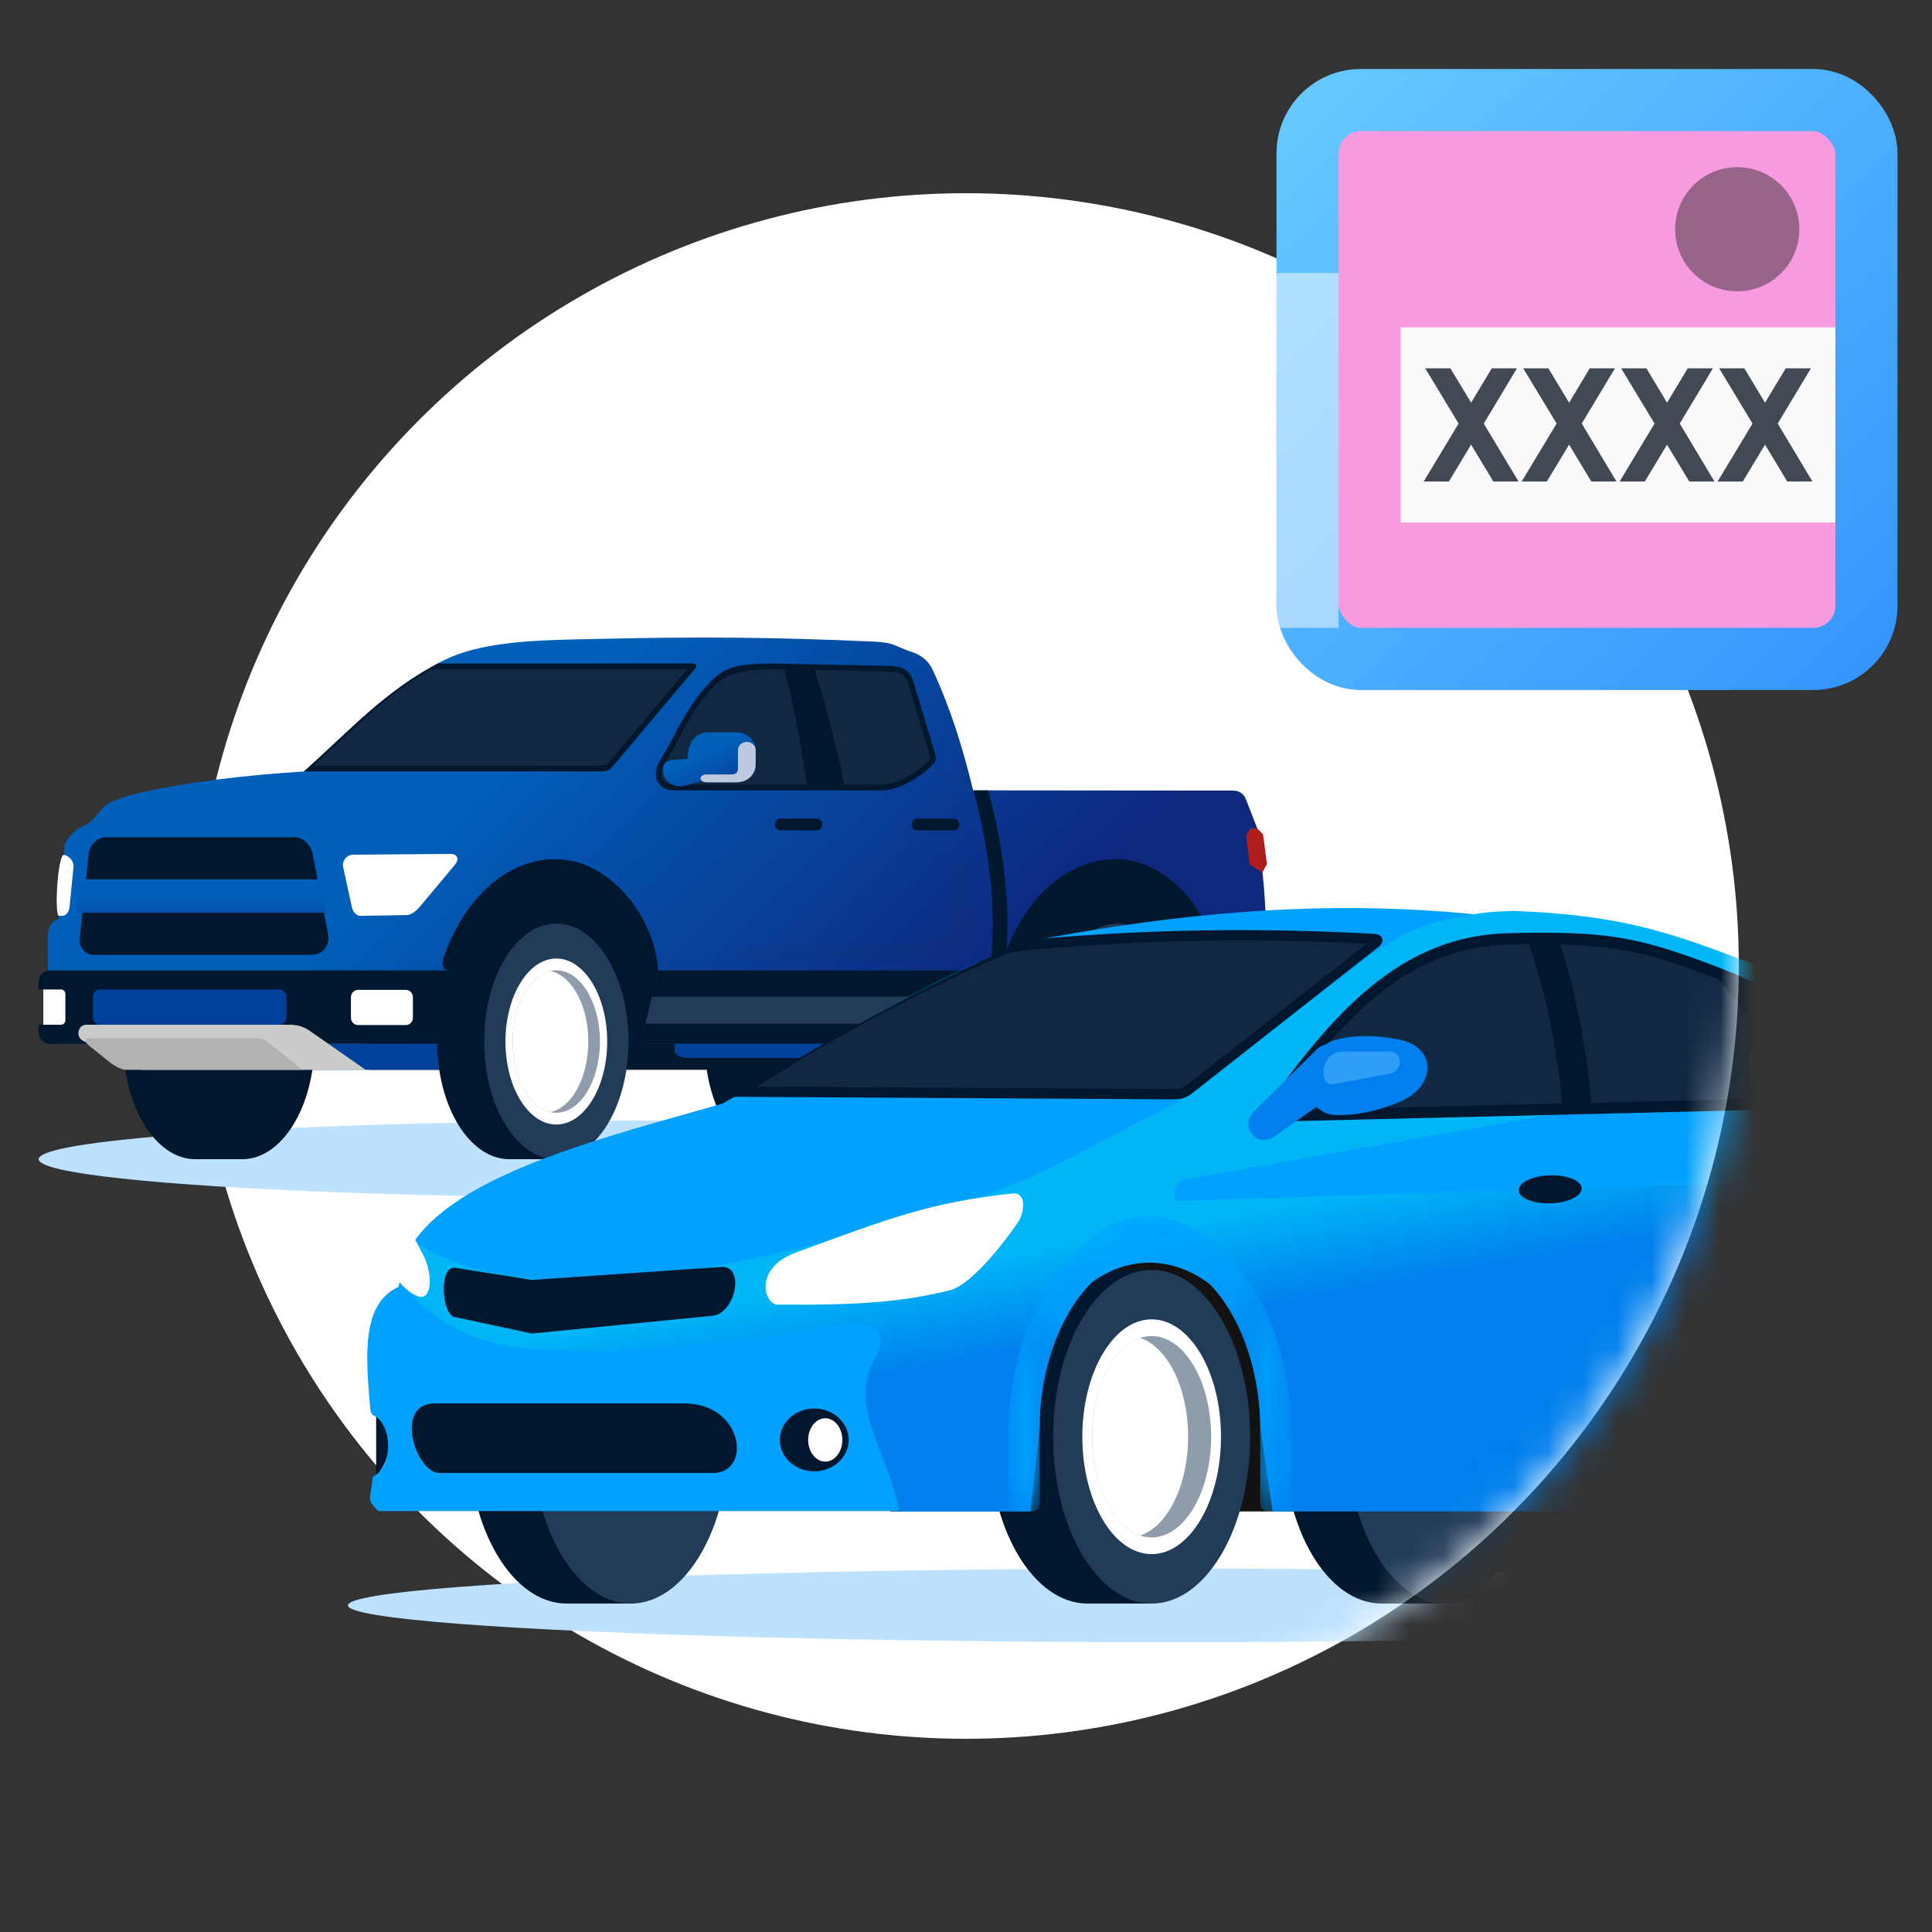 <?xml version="1.0" encoding="UTF-8"?>
<svg width="56px" height="56px" viewBox="0 0 56 56" version="1.1" xmlns="http://www.w3.org/2000/svg" xmlns:xlink="http://www.w3.org/1999/xlink">
    <rect x="0" y="0" width="56" height="56" fill="#333333" stroke="none"/>
    <title>icon_product_CTP_car&amp;4door-pickup</title>
    <defs>
        <linearGradient x1="84.545%" y1="63.584%" x2="30.975%" y2="44.942%" id="linearGradient-1">
            <stop stop-color="#0E277F" offset="0%"></stop>
            <stop stop-color="#0060BA" offset="100%"></stop>
        </linearGradient>
        <linearGradient x1="124.601%" y1="123.818%" x2="50%" y2="33.052%" id="linearGradient-2">
            <stop stop-color="#0E277F" offset="0%"></stop>
            <stop stop-color="#0060BA" offset="100%"></stop>
        </linearGradient>
        <linearGradient x1="50%" y1="252.6%" x2="50%" y2="50%" id="linearGradient-3">
            <stop stop-color="#0E277F" offset="0%"></stop>
            <stop stop-color="#0060BA" offset="100%"></stop>
        </linearGradient>
        <path d="M24.635,44.8 C37.007,44.8 47.035,34.771 47.035,22.4 C47.035,10.029 37.007,0 24.635,0 C12.264,0 2.235,10.029 2.235,22.4 C2.235,29.007 -2.599,38.945 1.951,43.045 C3.794,44.706 13.61,42.066 15.93,43.045 C18.606,44.175 21.548,44.8 24.635,44.8 Z" id="path-4"></path>
        <linearGradient x1="66.394%" y1="41.885%" x2="73.236%" y2="55.444%" id="linearGradient-6">
            <stop stop-color="#00B6F7" offset="0%"></stop>
            <stop stop-color="#007FED" offset="100%"></stop>
        </linearGradient>
        <path d="M0,6.349 L0,8.552 L0.707,8.552 C0.866,8.552 0.964,8.452 0.964,8.249 L0.964,8.249 L0.964,6.112 C0.964,3.761 2.197,1.172 4.161,1.172 L4.161,1.172 C6.125,1.172 7.357,3.761 7.357,6.112 L7.357,6.112 L7.357,7.354 C7.357,7.516 7.528,7.606 7.669,7.55 L7.669,7.55 L8.216,7.334 L8.225,6.349 C8.225,3.008 6.384,0 4.113,0 L4.113,0 C1.842,0 0,3.008 0,6.349" id="path-7"></path>
        <path d="M0,6.349 L0,8.552 L0.658,8.552 C0.83,8.552 0.916,8.467 0.916,8.249 L0.916,8.249 L0.916,6.112 C0.916,3.761 2.149,1.172 4.113,1.172 L4.113,1.172 C6.077,1.172 7.31,3.761 7.31,6.112 L7.31,6.112 L7.31,8.249 C7.31,8.435 7.357,8.552 7.557,8.552 L7.557,8.552 L8.225,8.552 L8.225,6.349 C8.225,3.008 6.384,0 4.113,0 L4.113,0 C1.842,0 0,3.008 0,6.349" id="path-9"></path>
        <linearGradient x1="0%" y1="0%" x2="100%" y2="100%" id="linearGradient-11">
            <stop stop-color="#65C8FF" offset="0%"></stop>
            <stop stop-color="#3597FD" offset="100%"></stop>
        </linearGradient>
    </defs>
    <g id="Symbols" stroke="none" stroke-width="1" fill="none" fill-rule="evenodd">
        <g id="icon/product/CTP/car&amp;4door-pickup">
            <g id="Group-66-Copy" transform="translate(1.12, 5.6)">
                <circle id="Oval" fill="#FFFFFF" cx="26.88" cy="22.4" r="22.4"></circle>
                <g id="Group-68" transform="translate(0, 12.88)">
                    <ellipse id="Oval-Copy-30" fill="#BCE2FF" cx="17.92" cy="15.12" rx="17.92" ry="1.12"></ellipse>
                    <g id="Group-50">
                        <path d="M22.758,15.12 L21.397,15.12 C20.241,15.12 19.304,13.591 19.304,11.705 C19.304,9.819 20.241,8.29 21.397,8.29 L22.758,8.29 C23.914,8.29 24.851,9.819 24.851,11.705 C24.851,13.591 23.914,15.12 22.758,15.12" id="Fill-1" fill="#00172D"></path>
                        <path d="M5.903,15.12 L4.542,15.12 C3.386,15.12 2.449,13.591 2.449,11.705 C2.449,9.819 3.386,8.29 4.542,8.29 L5.903,8.29 C7.059,8.29 7.996,9.819 7.996,11.705 C7.996,13.591 7.059,15.12 5.903,15.12" id="Fill-3" fill="#00172D"></path>
                        <polygon id="Fill-5" fill="#00172D" points="9.592 12.529 28.842 12.529 33.719 11.775 34.688 10.239 34.37 6.626 9.592 6.626"></polygon>
                        <polygon id="Fill-7" fill="#00429B" points="2.805 12.529 11.851 12.529 11.851 11.775 2.805 11.775"></polygon>
                        <path d="M15.005,15.12 L13.644,15.12 C12.488,15.12 11.551,13.591 11.551,11.705 C11.551,9.819 12.488,8.29 13.644,8.29 L15.005,8.29 C16.264,8.29 16.305,15.12 15.005,15.12" id="Fill-9" fill="#00172D"></path>
                        <path d="M15.005,15.12 C16.158,15.12 17.098,13.586 17.098,11.705 C17.098,9.824 16.158,8.29 15.005,8.29 C13.852,8.29 12.913,9.824 12.913,11.705 C12.913,13.586 13.852,15.12 15.005,15.12" id="Fill-10" fill="#213B59"></path>
                        <path d="M15.005,14.115 C15.817,14.115 16.48,13.034 16.48,11.709 C16.48,10.384 15.817,9.303 15.005,9.303 C14.193,9.303 13.531,10.384 13.531,11.709 C13.531,13.034 14.193,14.115 15.005,14.115" id="Fill-11" fill="#FFFFFF"></path>
                        <path d="M15.005,13.773 C15.702,13.773 16.27,12.846 16.27,11.709 C16.27,10.572 15.702,9.645 15.005,9.645 C14.309,9.645 13.74,10.572 13.74,11.709 C13.74,12.846 14.309,13.773 15.005,13.773" id="Fill-12" fill="#213B59" opacity="0.5"></path>
                        <path d="M14.836,9.664 C14.812,9.669 14.789,9.678 14.765,9.686 C14.763,9.685 14.762,9.685 14.761,9.684 C14.755,9.686 14.75,9.689 14.745,9.69 C14.744,9.69 14.744,9.69 14.743,9.69 C14.737,9.692 14.73,9.696 14.723,9.699 C14.709,9.704 14.696,9.709 14.683,9.715 C14.667,9.722 14.65,9.729 14.635,9.737 C14.622,9.743 14.61,9.75 14.597,9.757 C14.586,9.763 14.575,9.769 14.564,9.776 C14.55,9.784 14.536,9.794 14.522,9.803 C14.508,9.813 14.493,9.823 14.479,9.834 C14.476,9.837 14.471,9.839 14.468,9.842 C14.463,9.846 14.457,9.849 14.452,9.853 C14.439,9.863 14.427,9.876 14.414,9.887 C14.4,9.898 14.387,9.91 14.373,9.922 C14.365,9.93 14.356,9.939 14.347,9.948 C14.337,9.958 14.327,9.97 14.316,9.981 C14.313,9.984 14.311,9.987 14.308,9.99 C14.297,10.002 14.285,10.013 14.274,10.025 C14.265,10.036 14.256,10.048 14.247,10.059 C14.236,10.073 14.224,10.088 14.213,10.103 C14.205,10.114 14.196,10.124 14.188,10.135 C14.186,10.137 14.184,10.139 14.182,10.142 C14.172,10.156 14.163,10.172 14.153,10.187 C14.142,10.202 14.132,10.218 14.122,10.235 C14.114,10.247 14.106,10.259 14.098,10.272 C14.089,10.287 14.081,10.303 14.072,10.319 C14.069,10.325 14.065,10.331 14.062,10.337 C14.055,10.35 14.047,10.363 14.039,10.378 C14.033,10.39 14.027,10.402 14.021,10.415 C14.011,10.434 14.003,10.454 13.993,10.474 C13.985,10.494 13.975,10.513 13.966,10.533 C13.965,10.534 13.965,10.535 13.965,10.536 C13.965,10.536 13.965,10.536 13.965,10.536 C13.96,10.547 13.956,10.559 13.952,10.57 C13.947,10.58 13.942,10.59 13.938,10.601 C13.938,10.601 13.939,10.602 13.939,10.602 C13.842,10.85 13.777,11.133 13.753,11.438 C13.752,11.438 13.752,11.438 13.751,11.437 C13.751,11.447 13.751,11.457 13.75,11.466 C13.749,11.483 13.747,11.499 13.746,11.516 C13.746,11.516 13.746,11.516 13.746,11.516 C13.746,11.517 13.746,11.518 13.746,11.519 C13.743,11.57 13.742,11.623 13.741,11.675 C13.741,11.686 13.74,11.698 13.74,11.709 C13.74,11.721 13.741,11.732 13.741,11.743 C13.742,11.796 13.743,11.848 13.746,11.9 C13.746,11.901 13.746,11.902 13.746,11.903 C13.746,11.903 13.746,11.903 13.746,11.903 C13.747,11.919 13.749,11.936 13.75,11.952 C13.751,11.962 13.751,11.972 13.751,11.981 C13.752,11.981 13.752,11.98 13.753,11.98 C13.777,12.285 13.842,12.569 13.939,12.816 C13.939,12.817 13.938,12.817 13.938,12.818 C13.942,12.828 13.947,12.838 13.952,12.849 C13.956,12.86 13.96,12.871 13.965,12.882 C13.965,12.882 13.965,12.882 13.965,12.882 C13.965,12.883 13.965,12.884 13.966,12.884 C13.975,12.905 13.984,12.925 13.993,12.945 C14.003,12.965 14.011,12.984 14.021,13.004 C14.027,13.016 14.033,13.029 14.04,13.041 C14.047,13.054 14.054,13.067 14.061,13.079 C14.065,13.086 14.069,13.093 14.072,13.1 C14.081,13.115 14.089,13.132 14.098,13.147 C14.106,13.16 14.114,13.172 14.122,13.185 C14.132,13.2 14.142,13.215 14.152,13.23 C14.162,13.245 14.172,13.262 14.183,13.277 C14.184,13.279 14.186,13.28 14.187,13.282 C14.196,13.295 14.205,13.305 14.214,13.317 C14.225,13.331 14.235,13.345 14.246,13.359 C14.256,13.37 14.265,13.382 14.275,13.393 C14.285,13.406 14.296,13.417 14.307,13.428 C14.311,13.432 14.314,13.436 14.318,13.439 C14.327,13.45 14.337,13.46 14.347,13.47 C14.355,13.479 14.365,13.488 14.374,13.496 C14.387,13.508 14.4,13.52 14.413,13.532 C14.427,13.543 14.439,13.555 14.453,13.566 C14.457,13.569 14.461,13.572 14.466,13.575 C14.47,13.578 14.475,13.581 14.479,13.584 C14.493,13.595 14.508,13.606 14.522,13.615 C14.536,13.625 14.55,13.634 14.564,13.643 C14.575,13.65 14.586,13.655 14.597,13.661 C14.609,13.668 14.622,13.675 14.635,13.682 C14.65,13.689 14.667,13.697 14.683,13.704 C14.696,13.709 14.709,13.715 14.723,13.719 C14.73,13.722 14.737,13.726 14.743,13.729 C14.744,13.728 14.745,13.728 14.745,13.728 C14.75,13.73 14.755,13.732 14.761,13.734 C14.762,13.734 14.763,13.733 14.765,13.732 C14.789,13.74 14.812,13.75 14.836,13.754 C15.455,13.62 15.932,12.756 15.932,11.709 C15.932,10.663 15.455,9.798 14.836,9.664" id="Fill-13" fill="#FFFFFF"></path>
                        <path d="M31.284,15.12 L29.923,15.12 C28.767,15.12 27.83,13.591 27.83,11.705 C27.83,9.819 28.767,8.29 29.923,8.29 L31.284,8.29 C32.543,8.29 32.584,15.12 31.284,15.12" id="Fill-14" fill="#00172D"></path>
                        <path d="M31.284,15.12 C32.437,15.12 33.377,13.586 33.377,11.705 C33.377,9.824 32.437,8.29 31.284,8.29 C30.131,8.29 29.191,9.824 29.191,11.705 C29.191,13.586 30.131,15.12 31.284,15.12" id="Fill-15" fill="#213B59"></path>
                        <path d="M31.284,14.115 C32.096,14.115 32.759,13.034 32.759,11.709 C32.759,10.384 32.096,9.303 31.284,9.303 C30.472,9.303 29.81,10.384 29.81,11.709 C29.81,13.034 30.472,14.115 31.284,14.115" id="Fill-16" fill="#FFFFFF"></path>
                        <path d="M31.284,13.773 C31.981,13.773 32.549,12.846 32.549,11.709 C32.549,10.572 31.981,9.645 31.284,9.645 C30.587,9.645 30.019,10.572 30.019,11.709 C30.019,12.846 30.587,13.773 31.284,13.773" id="Fill-17" fill="#213B59" opacity="0.5"></path>
                        <path d="M31.115,9.664 C31.091,9.669 31.067,9.678 31.044,9.686 C31.042,9.685 31.041,9.685 31.039,9.684 C31.034,9.686 31.029,9.689 31.023,9.69 C31.023,9.69 31.023,9.69 31.022,9.69 C31.015,9.692 31.009,9.696 31.001,9.699 C30.988,9.704 30.975,9.709 30.961,9.715 C30.945,9.722 30.929,9.729 30.914,9.737 C30.901,9.743 30.888,9.75 30.876,9.757 C30.865,9.763 30.854,9.769 30.843,9.776 C30.829,9.784 30.815,9.793 30.801,9.803 C30.786,9.813 30.772,9.823 30.757,9.834 C30.753,9.837 30.75,9.839 30.746,9.842 C30.741,9.846 30.736,9.849 30.731,9.853 C30.718,9.863 30.705,9.876 30.693,9.887 C30.679,9.898 30.665,9.91 30.652,9.922 C30.643,9.931 30.635,9.939 30.626,9.948 C30.615,9.958 30.605,9.97 30.595,9.98 C30.593,9.983 30.59,9.986 30.587,9.989 C30.576,10.002 30.564,10.013 30.553,10.025 C30.544,10.036 30.535,10.048 30.526,10.059 C30.514,10.073 30.503,10.088 30.492,10.102 C30.484,10.113 30.475,10.123 30.467,10.135 C30.465,10.137 30.463,10.139 30.461,10.142 C30.451,10.157 30.442,10.172 30.432,10.187 C30.421,10.203 30.411,10.218 30.401,10.234 C30.393,10.247 30.385,10.259 30.377,10.272 C30.368,10.287 30.36,10.302 30.351,10.318 C30.348,10.324 30.344,10.331 30.34,10.338 C30.333,10.351 30.325,10.364 30.319,10.377 C30.312,10.39 30.306,10.403 30.299,10.415 C30.29,10.434 30.282,10.453 30.273,10.472 C30.263,10.493 30.253,10.513 30.244,10.534 C30.244,10.535 30.244,10.535 30.243,10.536 C30.243,10.536 30.244,10.536 30.244,10.536 C30.239,10.547 30.234,10.559 30.23,10.571 C30.226,10.581 30.221,10.591 30.217,10.601 C30.217,10.601 30.218,10.602 30.218,10.602 C30.121,10.85 30.056,11.133 30.031,11.438 C30.031,11.438 30.031,11.438 30.03,11.437 C30.029,11.446 30.029,11.457 30.029,11.466 C30.028,11.483 30.026,11.499 30.025,11.516 C30.025,11.516 30.025,11.516 30.025,11.516 C30.025,11.516 30.025,11.517 30.025,11.518 C30.021,11.581 30.019,11.644 30.019,11.709 C30.019,11.774 30.021,11.838 30.025,11.901 C30.025,11.901 30.025,11.902 30.025,11.903 C30.025,11.903 30.025,11.903 30.025,11.903 C30.026,11.919 30.028,11.936 30.029,11.953 C30.029,11.962 30.029,11.972 30.03,11.981 C30.031,11.981 30.031,11.98 30.031,11.98 C30.056,12.285 30.121,12.569 30.218,12.817 C30.218,12.817 30.217,12.817 30.217,12.818 C30.221,12.828 30.226,12.838 30.23,12.848 C30.234,12.859 30.239,12.871 30.243,12.882 C30.243,12.882 30.243,12.882 30.243,12.882 C30.244,12.883 30.244,12.883 30.244,12.884 C30.253,12.905 30.263,12.925 30.273,12.946 C30.282,12.965 30.29,12.984 30.299,13.003 C30.306,13.016 30.312,13.029 30.319,13.042 C30.325,13.054 30.332,13.066 30.339,13.078 C30.343,13.086 30.347,13.093 30.352,13.102 C30.36,13.116 30.368,13.132 30.377,13.146 C30.385,13.16 30.393,13.172 30.401,13.185 C30.411,13.2 30.421,13.215 30.431,13.23 C30.441,13.245 30.451,13.262 30.461,13.277 C30.463,13.279 30.464,13.28 30.466,13.282 C30.475,13.295 30.484,13.306 30.493,13.317 C30.504,13.331 30.514,13.345 30.525,13.358 C30.534,13.37 30.544,13.382 30.554,13.393 C30.564,13.406 30.575,13.417 30.586,13.428 C30.59,13.432 30.593,13.436 30.597,13.44 C30.606,13.45 30.615,13.46 30.625,13.47 C30.634,13.479 30.643,13.487 30.652,13.496 C30.665,13.508 30.679,13.52 30.693,13.532 C30.705,13.543 30.718,13.555 30.731,13.566 C30.735,13.569 30.74,13.571 30.744,13.575 C30.748,13.578 30.753,13.581 30.757,13.584 C30.772,13.595 30.786,13.606 30.801,13.615 C30.815,13.625 30.829,13.634 30.843,13.643 C30.854,13.65 30.864,13.655 30.875,13.661 C30.888,13.668 30.901,13.675 30.914,13.682 C30.93,13.69 30.945,13.697 30.961,13.704 C30.975,13.709 30.988,13.715 31.001,13.719 C31.008,13.722 31.015,13.726 31.022,13.729 C31.023,13.728 31.023,13.728 31.024,13.728 C31.029,13.73 31.034,13.732 31.039,13.734 C31.041,13.734 31.042,13.733 31.044,13.732 C31.067,13.74 31.091,13.75 31.115,13.754 C31.733,13.62 32.21,12.756 32.21,11.709 C32.21,10.663 31.733,9.798 31.115,9.664" id="Fill-18" fill="#FFFFFF"></path>
                        <path d="M3.005,4.483 C4.323,4.19 5.914,3.995 7.691,3.881 C9.088,2.633 10.044,1.551 11.648,0.708 C12.861,0.069 14.552,0.076 16.32,0.037 C19.165,-0.026 21.224,-0.014 24.189,0.116 C24.833,0.144 24.799,0.251 25.345,0.431 C25.607,0.517 25.806,0.703 25.912,0.931 C26.434,2.056 26.79,3.207 27.087,4.429 L34.618,4.436 C34.804,4.436 34.936,4.536 34.992,4.683 L35.324,5.536 C35.512,6.92 35.663,8.459 35.517,9.648 L35.226,11.775 L33.709,11.775 C33.733,11.584 33.813,11.125 33.745,10.299 C33.639,9.013 32.563,7.569 31.282,7.569 C29.757,7.569 28.52,9.295 28.52,11.424 C28.52,11.543 28.524,11.66 28.531,11.775 L17.451,11.775 C17.474,11.584 17.607,11.124 17.54,10.299 C17.434,9.013 16.304,7.514 15.024,7.514 C13.498,7.514 11.684,9.295 11.684,11.424 C11.684,11.543 11.688,11.66 11.696,11.775 L11.182,11.775 L0.618,11.775 C0.397,11.775 0.292,11.553 0.289,11.329 L0.262,8.662 C0.283,8.424 0.331,8.225 0.583,8.156 L0.755,5.983 C1.079,5.405 1.388,5.523 1.626,5.215 C1.711,5.105 1.809,4.992 1.917,4.886 C2.091,4.715 2.724,4.545 3.005,4.483" id="Fill-19" fill="url(#linearGradient-1)"></path>
                        <path d="M24.563,0.819 L21.206,0.751 C20.206,0.779 19.876,0.831 19.395,1.365 C18.747,2.067 18.509,2.749 18.002,3.578 C17.754,3.983 17.931,4.429 18.402,4.429 L24.446,4.429 C24.967,4.429 25.615,4.003 25.913,3.687 C25.991,3.605 26.03,3.522 25.988,3.382 L25.362,1.301 C25.247,0.92 25.054,0.828 24.563,0.819" id="Fill-20" fill="#00172D"></path>
                        <path d="M7.691,3.88 C9.065,2.654 9.997,1.588 11.567,0.751 L18.954,0.751 C19.061,0.751 19.09,0.824 19.033,0.893 L16.625,3.754 C16.56,3.831 16.45,3.88 16.343,3.88 L7.691,3.88 Z" id="Fill-21" fill="#00172D"></path>
                        <path d="M22.497,0.94 L24.56,0.986 C24.889,0.992 25.104,0.994 25.212,1.352 L25.838,3.432 C25.858,3.499 25.847,3.522 25.802,3.57 C25.497,3.893 24.889,4.263 24.446,4.263 L23.352,4.263 C23.125,3.165 22.843,2.03 22.497,0.94 L22.497,0.94 Z M21.207,0.918 C20.526,0.937 19.987,0.957 19.509,1.481 C18.874,2.176 18.633,2.852 18.134,3.668 C17.958,3.957 18.051,4.263 18.402,4.263 L22.264,4.263 C22.116,3.146 21.901,2.034 21.625,0.925 L21.207,0.918 Z M7.961,3.714 C9.165,2.654 9.985,1.688 11.375,0.918 L18.801,0.918 L16.507,3.643 C16.469,3.689 16.399,3.714 16.343,3.714 L7.961,3.714 Z" id="Fill-22" fill="#213B59" opacity="0.5"></path>
                        <path d="M27.095,4.429 L27.526,4.43 C27.859,5.678 28.06,6.915 28.078,8.136 C28.096,9.352 27.931,10.601 27.532,11.775 L27.098,11.775 C27.504,10.605 27.672,9.354 27.655,8.138 C27.638,6.922 27.433,5.683 27.095,4.429" id="Fill-23" fill="#00172D"></path>
                        <path d="M0.59,8.066 C0.449,8.066 0.552,6.298 0.73,6.298 C0.896,6.327 1.026,6.496 1.011,6.651 L0.896,7.806 C0.881,7.955 0.8,8.07 0.67,8.067 L0.59,8.066 Z" id="Fill-24" fill="#FFFFFF"></path>
                        <path d="M17.48,11.775 L17.451,11.775 C17.474,11.584 17.555,11.124 17.487,10.3 C17.381,9.013 16.304,7.57 15.024,7.57 C14.052,7.57 13.197,8.27 12.705,9.329 C12.62,9.511 12.49,9.66 12.342,9.66 L11.881,9.649 C11.682,9.649 11.693,9.419 11.724,9.327 C12.292,7.612 13.536,6.422 14.979,6.422 C16.641,6.422 18.023,8.29 17.964,9.965 C17.93,10.912 17.583,11.483 17.48,11.775" id="Fill-25" fill="#00172D"></path>
                        <path d="M33.719,11.775 L33.71,11.775 C33.733,11.584 33.813,11.124 33.745,10.3 C33.639,9.013 32.562,7.57 31.282,7.57 C29.756,7.57 28.52,9.295 28.52,11.424 C28.52,11.543 28.524,11.659 28.531,11.775 L27.866,9.65 C28.379,7.763 29.686,6.422 31.219,6.422 C32.88,6.422 34.262,8.29 34.203,9.965 C34.169,10.912 33.822,11.483 33.719,11.775" id="Fill-26" fill="#00172D"></path>
                        <path d="M22.557,5.248 L21.502,5.248 C21.413,5.248 21.341,5.324 21.341,5.418 L21.341,5.418 C21.341,5.512 21.413,5.588 21.502,5.588 L22.557,5.588 C22.645,5.588 22.718,5.512 22.718,5.418 L22.718,5.418 C22.718,5.324 22.645,5.248 22.557,5.248" id="Fill-27" fill="#00172D"></path>
                        <path d="M26.527,5.248 L25.471,5.248 C25.383,5.248 25.31,5.324 25.31,5.418 L25.31,5.418 C25.31,5.512 25.383,5.588 25.471,5.588 L26.527,5.588 C26.615,5.588 26.688,5.512 26.688,5.418 L26.688,5.418 C26.688,5.324 26.615,5.248 26.527,5.248" id="Fill-28" fill="#00172D"></path>
                        <path d="M0.323,11.775 L11.92,11.775 C12.098,11.775 12.216,11.619 12.243,11.433 L12.453,9.989 C12.48,9.804 12.307,9.648 12.13,9.648 L0.323,9.648 C0.146,9.648 0,9.802 0,9.989 L0,10.201 L0.181,10.201 L0.181,11.222 L0,11.222 L0,11.433 C0,11.621 0.145,11.775 0.323,11.775" id="Fill-29" fill="#00172D"></path>
                        <path d="M0.136,10.201 L0.136,11.222 L0.653,11.222 C0.72,11.222 0.775,11.164 0.775,11.093 L0.775,10.33 C0.775,10.259 0.72,10.201 0.653,10.201 L0.136,10.201 Z" id="Fill-30" fill="#FFFFFF"></path>
                        <path d="M19.398,2.747 C18.992,2.747 18.799,3.139 18.815,3.515 L18.405,3.544 C18.244,3.555 18.111,3.609 18.097,3.806 C18.073,4.169 18.427,4.376 18.737,4.294 L19.18,4.176 C19.193,4.173 19.205,4.167 19.217,4.163 C19.273,4.182 19.332,4.196 19.398,4.196 L20.222,4.196 C20.531,4.196 20.783,3.966 20.783,3.685 L20.783,3.258 C20.783,2.977 20.531,2.747 20.222,2.747 L19.398,2.747 Z" id="Fill-31" fill="url(#linearGradient-2)"></path>
                        <path d="M20.527,3.025 L20.527,3.025 C20.386,3.025 20.27,3.13 20.27,3.258 L20.27,3.806 C20.27,3.912 20.2,3.968 20.089,3.968 L19.362,3.968 C19.128,3.968 19.127,4.196 19.362,4.196 L20.222,4.196 C20.562,4.196 20.783,3.962 20.783,3.67 L20.783,3.258 C20.783,3.129 20.668,3.025 20.527,3.025" id="Fill-32" fill="#BFC9E0"></path>
                        <polygon id="Fill-33" fill="#213B59" points="27.866 9.648 17.958 9.648 17.451 11.775 28.531 11.775"></polygon>
                        <polygon id="Fill-34" fill="#00172D" points="17.59 11.193 17.451 11.775 28.531 11.775 28.349 11.193"></polygon>
                        <polygon id="Fill-35" fill="#00172D" points="27.866 9.648 17.958 9.648 17.777 10.408 28.104 10.408"></polygon>
                        <path d="M7.421,5.786 L1.961,5.786 C1.708,5.786 1.478,6.005 1.45,6.273 L1.192,8.711 C1.164,8.979 1.348,9.198 1.602,9.198 L7.898,9.198 C8.218,9.198 8.458,8.952 8.385,8.573 L7.942,6.273 C7.891,6.009 7.674,5.786 7.421,5.786" id="Fill-36" fill="#00172D"></path>
                        <path d="M9.111,6.294 L11.926,6.271 C12.174,6.268 12.177,6.453 12.072,6.579 L11.041,7.811 C10.959,7.909 10.803,8.042 10.673,8.044 L9.335,8.067 C9.206,8.069 9.11,7.955 9.078,7.807 L8.826,6.652 C8.789,6.482 8.924,6.296 9.111,6.294" id="Fill-37" fill="#FFFFFF"></path>
                        <polygon id="Fill-38" fill="url(#linearGradient-3)" points="1.082 7.975 8.311 7.975 8.311 7.009 1.082 7.009"></polygon>
                        <path d="M3.047,12.529 L9.07,12.529 L9.479,12.529 L7.871,11.408 C7.667,11.265 7.495,11.222 7.251,11.222 L1.383,11.222 C1.137,11.222 1.063,11.572 1.283,11.686 L2.46,12.299 C2.664,12.442 2.911,12.529 3.047,12.529" id="Fill-39" fill="#CBCBCB"></path>
                        <path d="M2.516,12.529 L7.65,12.529 L6.697,11.765 C6.548,11.645 6.422,11.61 6.323,11.61 L1.463,11.61 C1.364,11.61 1.309,11.707 1.458,11.826 L2.065,12.312 C2.214,12.431 2.417,12.529 2.516,12.529" id="Fill-40" fill="#B2B2B2"></path>
                        <path d="M1.777,11.222 C1.665,11.222 1.573,11.125 1.573,11.007 L1.573,10.416 C1.573,10.298 1.665,10.201 1.777,10.201 L6.976,10.201 C7.088,10.201 7.179,10.298 7.179,10.416 L7.179,11.007 C7.179,11.085 7.139,11.155 7.078,11.192 L7.03,11.214 L7.03,11.214 L6.976,11.222 L6.976,11.222 L1.777,11.222 Z" id="Combined-Shape" fill="#00429B"></path>
                        <path d="M9.256,10.212 L10.645,10.212 C10.757,10.212 10.849,10.309 10.849,10.427 L10.849,11.017 C10.849,11.135 10.757,11.232 10.645,11.232 L9.256,11.232 C9.144,11.232 9.052,11.135 9.052,11.017 L9.052,10.427 C9.052,10.308 9.144,10.212 9.256,10.212" id="Fill-44" fill="#FFFFFF"></path>
                        <path d="M18.819,12.187 C18.611,12.187 18.437,12.094 18.437,11.981 L18.437,11.981 L18.437,11.775 L27.271,11.775 C27.378,11.775 27.465,11.868 27.465,11.981 L27.465,11.981 L27.458,12.035 C27.436,12.122 27.36,12.187 27.271,12.187 L27.271,12.187 Z" id="Combined-Shape" fill="#00429B"></path>
                        <path d="M34.846,11.775 L35.41,11.775 C35.595,11.775 35.84,11.264 35.84,11.193 L35.84,10.267 C35.84,10.106 35.669,9.648 35.517,9.648 L35.235,9.648 C35.099,9.806 35.007,10.003 34.964,10.245 L34.672,11.303 C34.681,11.48 34.74,11.637 34.846,11.775" id="Fill-47" fill="#00172D"></path>
                        <polygon id="Fill-48" fill="#B01B1B" points="35.324 5.535 35.123 5.535 34.997 5.732 35.099 6.582 35.475 6.804 35.603 6.564 35.491 5.705"></polygon>
                        <path d="M26.755,6.285 C27.039,6.282 27.059,8.099 27.053,8.657 C27.049,9.13 26.881,9.291 26.341,9.31 C26.341,9.31 19.961,9.406 19.952,9.187 C19.943,8.986 21.628,8.883 22.597,8.894 C24.606,8.917 26.35,8.922 26.424,8.488 C26.488,8.115 26.275,6.289 26.755,6.285" id="Fill-49" fill="#213B59" opacity="0.1"></path>
                    </g>
                </g>
                <g id="Group-69" transform="translate(2.245, 0)">
                    <mask id="mask-5" fill="white">
                        <use xlink:href="#path-4"></use>
                    </mask>
                    <g id="Mask"></g>
                    <g mask="url(#mask-5)">
                        <g transform="translate(6.72, 20.72)">
                            <ellipse id="Oval" fill="#BCE2FF" cx="23.887" cy="20.213" rx="23.887" ry="1.067"></ellipse>
                            <g id="Group-81-Copy-2" stroke-width="1" fill="none" transform="translate(0.56, 0)">
                                <g id="Group-40">
                                    <path d="M0.258,16.463 L0.258,14.417 C0.456,14.623 0.646,15.017 0.646,15.44 C0.646,15.863 0.471,16.237 0.258,16.463" id="Fill-1" fill="#00172D"></path>
                                    <polygon id="Fill-3" fill="#121212" points="20.593 10.078 45.885 9.885 47.613 12.311 47.485 16.505 46.79 16.505 40.778 17.49 15.156 17.49"></polygon>
                                    <path d="M31.262,20.16 L29.405,20.16 C27.828,20.16 26.55,17.995 26.55,15.324 C26.55,12.654 27.828,10.489 29.405,10.489 L31.262,10.489 C32.979,10.489 33.036,20.16 31.262,20.16" id="Fill-5" fill="#00172D"></path>
                                    <path d="M31.262,20.16 C29.69,20.16 28.407,17.988 28.407,15.324 C28.407,12.661 29.69,10.489 31.262,10.489 C32.835,10.489 33.586,12.661 33.586,15.324 C33.586,17.988 32.835,20.16 31.262,20.16" id="Fill-7" fill="#213B59"></path>
                                    <path d="M7.638,20.16 L5.781,20.16 C4.204,20.16 2.925,17.995 2.925,15.324 C2.925,12.654 4.204,10.489 5.781,10.489 L7.638,10.489 C9.355,10.489 9.411,20.16 7.638,20.16" id="Fill-9" fill="#00172D"></path>
                                    <path d="M7.638,20.16 C6.065,20.16 4.783,17.988 4.783,15.324 C4.783,12.661 6.065,10.489 7.638,10.489 C9.21,10.489 10.493,12.661 10.493,15.324 C10.493,17.988 9.21,20.16 7.638,20.16" id="Fill-11" fill="#213B59"></path>
                                    <path d="M44.108,20.16 L42.251,20.16 C40.674,20.16 39.396,17.995 39.396,15.324 C39.396,12.654 40.674,10.489 42.251,10.489 L44.108,10.489 C45.826,10.489 45.882,20.16 44.108,20.16" id="Fill-13" fill="#00172D"></path>
                                    <path d="M44.108,20.16 C42.536,20.16 41.253,17.988 41.253,15.324 C41.253,12.661 42.536,10.489 44.108,10.489 C45.681,10.489 46.964,12.661 46.964,15.324 C46.964,17.988 45.681,20.16 44.108,20.16" id="Fill-15" fill="#213B59"></path>
                                    <path d="M44.108,18.727 C43.002,18.727 42.099,17.198 42.099,15.324 C42.099,13.45 43.002,11.922 44.108,11.922 C45.215,11.922 46.117,13.45 46.117,15.324 C46.117,17.198 45.215,18.727 44.108,18.727" id="Fill-17" fill="#FFFFFF"></path>
                                    <path d="M44.108,18.243 C43.159,18.243 42.385,16.932 42.385,15.324 C42.385,13.717 43.159,12.406 44.108,12.406 C45.058,12.406 45.832,13.717 45.832,15.324 C45.832,16.932 45.058,18.243 44.108,18.243" id="Fill-19" fill="#213B59" opacity="0.5"></path>
                                    <path d="M43.775,18.188 C42.983,17.926 42.385,16.743 42.385,15.325 C42.385,13.906 42.983,12.723 43.775,12.461 C44.568,12.723 45.166,13.906 45.166,15.325 C45.166,16.743 44.568,17.926 43.775,18.188" id="Fill-21" fill="#FFFFFF"></path>
                                    <path d="M22.736,20.16 L20.879,20.16 C19.303,20.16 18.024,17.995 18.024,15.324 C18.024,12.654 19.303,10.489 20.879,10.489 L22.736,10.489 C24.454,10.489 24.51,20.16 22.736,20.16" id="Fill-23" fill="#00172D"></path>
                                    <path d="M22.736,20.16 C21.164,20.16 19.881,17.988 19.881,15.324 C19.881,12.661 21.164,10.489 22.736,10.489 C24.309,10.489 25.591,12.661 25.591,15.324 C25.591,17.988 24.309,20.16 22.736,20.16" id="Fill-25" fill="#213B59"></path>
                                    <path d="M22.736,18.727 C21.63,18.727 20.727,17.198 20.727,15.324 C20.727,13.45 21.63,11.922 22.736,11.922 C23.843,11.922 24.746,13.45 24.746,15.324 C24.746,17.198 23.843,18.727 22.736,18.727" id="Fill-27" fill="#FFFFFF"></path>
                                    <path d="M22.736,18.243 C21.787,18.243 21.013,16.932 21.013,15.324 C21.013,13.717 21.787,12.406 22.736,12.406 C23.685,12.406 24.46,13.717 24.46,15.324 C24.46,16.932 23.685,18.243 22.736,18.243" id="Fill-29" fill="#213B59" opacity="0.5"></path>
                                    <path d="M22.403,18.188 C21.611,17.926 21.013,16.743 21.013,15.325 C21.013,13.906 21.611,12.723 22.403,12.461 C23.196,12.723 23.793,13.906 23.793,15.325 C23.793,16.743 23.196,17.926 22.403,18.188" id="Fill-31" fill="#FFFFFF"></path>
                                    <path d="M10.289,5.671 C13.422,3.9 16.658,1.77 19.449,0.914 C27.728,-0.639 33.812,-0.195 40.931,2.105 L44.277,5.569 L46.514,7.152 L46.427,7.62 C46.277,7.613 46.125,7.609 45.972,7.609 C40.773,7.609 36.557,11.739 36.557,16.836 C36.557,17.113 36.571,16.829 36.595,17.1 L26.23,17.1 L26.23,14.836 C26.23,12.484 24.637,10.279 22.674,10.279 C20.71,10.279 19.118,12.484 19.118,14.836 L18.914,17.479 L0.325,17.479 C0.325,17.479 0.096,17.289 0.081,17.141 C0.071,17.041 0.125,16.764 0.125,16.764 C0.134,16.7 0.146,16.658 0.146,16.591 C0.146,16.498 0.184,16.469 0.238,16.436 C0.453,16.304 0.605,15.973 0.605,15.586 C0.605,15.177 0.435,14.83 0.201,14.716 C0.125,14.679 0.094,14.62 0.082,14.47 C-0.048,12.947 -0.163,11.463 0.908,10.98 C0.964,10.711 1.117,10.053 1.263,9.812 C2.553,7.673 7.097,6.593 10.289,5.671" id="Fill-33" fill="#00A1FF"></path>
                                    <g id="Group-37" transform="translate(0.92, 0.083)" fill="url(#linearGradient-6)">
                                        <path d="M32.332,0 C35.775,0.142 37.129,0.722 40.046,1.853 C42.003,2.749 44.184,3.976 45.608,5.317 L46.216,6.261 L46.556,5.97 L47.264,7.877 C47.351,8.67 47.846,9.118 48.008,9.651 C48.521,11.329 48.465,13.509 47.891,15.032 L48.072,15.475 C48.159,15.637 48.038,15.864 47.865,15.932 L46.707,16.39 L46.356,14.967 C46.356,12.616 45.123,10.027 43.16,10.027 C41.195,10.027 39.962,12.616 39.962,14.967 L39.706,17.407 C34.38,17.407 30.648,17.407 25.322,17.407 L24.963,14.967 C24.963,12.616 23.73,10.027 21.766,10.027 C19.802,10.027 18.569,12.616 18.569,14.967 L18.311,17.407 L14.501,17.407 C14.162,15.642 13.029,14.393 13.765,13.035 C14.263,12.118 13.807,11.851 12.701,12.012 C10.728,12.33 6.317,12.983 3.522,12.658 C1.323,12.402 0.52,11.27 0,10.728 L0.38,9.52 C0.927,9.955 2.107,10.519 3.849,10.65 C7.308,10.911 11.013,9.972 14.34,9.051 C18.457,7.911 18.846,7.424 22.698,5.465 L27.985,1.403 C29.134,0.609 29.57,0.393 30.82,0.156 C31.487,0.031 31.678,0.025 32.332,0" id="Fill-35"></path>
                                    </g>
                                    <path d="M44.84,4.071 C45.384,4.495 46.04,4.941 46.528,5.4 L47.136,6.344 L47.477,6.053 L47.886,7.714 L23.524,8.487 C23.257,8.497 23.44,7.901 23.673,7.864 L34.358,5.981 L42.222,5.558 L44.84,4.071 Z" id="Fill-38" fill="#00A1FF"></path>
                                </g>
                                <g id="Group-43" transform="translate(39.919, 8.938)">
                                    <mask id="mask-8" fill="white">
                                        <use xlink:href="#path-7"></use>
                                    </mask>
                                    <g id="Clip-42"></g>
                                    <path d="M0,6.349 L0,8.552 L0.707,8.552 C0.866,8.552 0.964,8.452 0.964,8.249 L0.964,8.249 L0.964,6.112 C0.964,3.761 2.197,1.172 4.161,1.172 L4.161,1.172 C6.125,1.172 7.357,3.761 7.357,6.112 L7.357,6.112 L7.357,7.354 C7.357,7.516 7.528,7.606 7.669,7.55 L7.669,7.55 L8.216,7.334 L8.225,6.349 C8.225,3.008 6.384,0 4.113,0 L4.113,0 C1.842,0 0,3.008 0,6.349" id="Fill-41" fill="#00A1FF" mask="url(#mask-8)"></path>
                                </g>
                                <g id="Group-58" transform="translate(1.289, 0.64)">
                                    <path d="M11.136,9.346 C13.813,8.358 15.086,7.877 17.418,7.633 C17.826,7.59 17.768,8.189 17.568,8.477 C16.795,9.589 16.031,10.345 15.586,10.443 C14.281,10.761 13.072,10.878 10.62,10.855 C10.23,10.883 9.874,9.811 11.136,9.346" id="Fill-44" fill="#FFFFFF"></path>
                                    <path d="M8.71,11.18 L3.48,11.693 L1.241,11.214 C0.862,11.133 0.781,9.71 1.263,9.788 L3.48,10.139 L8.981,9.763 C9.664,9.719 9.394,11.113 8.71,11.18" id="Fill-46" fill="#00172D"></path>
                                    <path d="M9.332,4.833 C12.099,3.173 15.481,1.209 17.991,0.272 C21.255,-0.027 24.564,-0.077 27.915,0.11 C28.164,0.13 28.214,0.336 28.02,0.488 L22.622,4.729 C22.427,4.873 22.327,4.899 22.071,4.905 L9.49,4.832 L9.332,4.833 Z" id="Fill-48" fill="#00172D"></path>
                                    <path d="M10.37,4.539 L22.065,4.607 C22.259,4.602 22.322,4.597 22.478,4.482 L27.679,0.396 C24.466,0.226 21.247,0.276 18.041,0.567 L17.315,0.649 L17.315,0.649 C15.393,1.475 12.946,2.714 11.165,3.821 C10.772,4.065 10.379,4.309 9.984,4.55 L9.984,4.55 L10.37,4.539 Z" id="Fill-50" fill="#213B59" opacity="0.5"></path>
                                    <path d="M0.671,13.719 L7.9,13.719 C9.62,13.719 9.868,15.736 8.728,15.736 L0.797,15.736 C0.133,15.736 -0.542,13.719 0.671,13.719" id="Fill-52" fill="#00172D"></path>
                                    <path d="M11.667,15.688 C11.117,15.688 10.669,15.279 10.669,14.777 C10.669,14.275 11.117,13.866 11.667,13.866 C12.217,13.866 12.665,14.275 12.665,14.777 C12.665,15.279 12.217,15.688 11.667,15.688" id="Fill-54" fill="#00172D"></path>
                                    <path d="M11.987,15.405 C11.713,15.405 11.491,15.123 11.491,14.777 C11.491,14.431 11.713,14.149 11.987,14.149 C12.26,14.149 12.482,14.431 12.482,14.777 C12.482,15.123 12.26,15.405 11.987,15.405" id="Fill-56" fill="#FFFFFF"></path>
                                </g>
                                <g id="Group-61" transform="translate(18.573, 8.938)">
                                    <mask id="mask-10" fill="white">
                                        <use xlink:href="#path-9"></use>
                                    </mask>
                                    <g id="Clip-60"></g>
                                    <path d="M0,6.349 L0,8.552 L0.658,8.552 C0.83,8.552 0.916,8.467 0.916,8.249 L0.916,8.249 L0.916,6.112 C0.916,3.761 2.149,1.172 4.113,1.172 L4.113,1.172 C6.077,1.172 7.31,3.761 7.31,6.112 L7.31,6.112 L7.31,8.249 C7.31,8.435 7.357,8.552 7.557,8.552 L7.557,8.552 L8.225,8.552 L8.225,6.349 C8.225,3.008 6.384,0 4.113,0 L4.113,0 C1.842,0 0,3.008 0,6.349" id="Fill-59" fill="#00A1FF" mask="url(#mask-10)"></path>
                                </g>
                                <g id="Group-80" transform="translate(0.92, 0.715)">
                                    <path d="M38.7,11.283 L37.673,13.401 C37.089,14.341 36.988,14.872 36.049,15.042 L31.172,15.66 C30.465,15.773 31.222,14.959 32.997,14.506 C35.352,13.905 36.189,13.228 37.587,11.686 C38.533,10.605 39.13,10.46 38.7,11.283" id="Fill-64" fill="#007FED" opacity="0.5"></path>
                                    <path d="M0,10.097 C0.071,9.743 0.122,9.109 0.429,8.804 C0.485,8.939 0.567,9.073 0.716,9.372 C0.96,9.863 0.958,10.524 0.662,10.556 C0.488,10.575 0.11,10.289 0,10.097" id="Fill-66" fill="#FFFFFF"></path>
                                    <path d="M33.357,7.032 C32.852,7.048 32.448,7.242 32.454,7.467 C32.459,7.691 32.873,7.859 33.378,7.844 C33.882,7.828 34.286,7.634 34.281,7.41 C34.275,7.185 33.861,7.017 33.357,7.032" id="Fill-68" fill="#00172D"></path>
                                    <path d="M40.434,6.714 C39.929,6.73 39.525,6.924 39.531,7.149 C39.536,7.372 39.95,7.541 40.455,7.526 C40.959,7.51 41.364,7.316 41.358,7.092 C41.352,6.868 40.938,6.699 40.434,6.714" id="Fill-70" fill="#00172D"></path>
                                    <path d="M42.593,3.218 C41.164,2.488 39.789,1.594 38.307,1.028 C35.954,0.128 35.074,-0.058 32.151,0.014 C28.76,0.097 26.791,2.729 24.815,5.489 L40.989,5.098 L42.593,3.218 Z" id="Fill-72" fill="#00172D"></path>
                                    <path d="M25.429,5.146 C27.247,2.64 29.11,0.418 32.157,0.343 C32.533,0.334 32.378,0.329 32.756,0.329 C33.021,1.099 33.23,1.888 33.391,2.695 C33.539,3.438 33.646,4.191 33.716,4.952 L25.429,5.146 Z M33.663,0.343 C33.885,1.04 34.066,1.75 34.21,2.471 C34.37,3.273 34.484,4.095 34.559,4.934 L40.538,4.779 C40.237,4.232 39.937,3.707 39.608,3.19 C39.215,2.575 38.782,1.971 38.258,1.356 L38.22,1.341 C36.397,0.644 35.566,0.398 33.663,0.343 L33.663,0.343 Z M39.239,1.783 C40.21,2.251 41.149,2.815 42.105,3.323 L41.004,4.615 C40.674,4.011 40.346,3.433 39.983,2.862 C39.752,2.501 39.508,2.143 39.239,1.783 L39.239,1.783 Z" id="Fill-74" fill="#213B59" opacity="0.5"></path>
                                    <path d="M29.012,3.102 C28.394,2.975 27.776,2.945 27.157,3.102 C27.037,3.133 26.933,3.186 26.839,3.251 C26.761,3.265 26.683,3.302 26.608,3.372 L24.782,5.18 C24.351,5.621 24.857,6.271 25.401,5.888 L26.599,5.045 C26.733,5.188 26.917,5.283 27.157,5.287 C27.736,5.298 28.353,5.175 29.012,4.9 C30.053,4.467 30.107,3.329 29.012,3.102" id="Fill-76" fill="#007FED"></path>
                                    <path d="M27.341,3.446 L28.714,3.446 C29.112,3.446 29.105,4.015 28.714,4.088 L27.054,4.394 C26.663,4.465 26.683,3.446 27.341,3.446" id="Fill-78" fill="#5EBEFF" opacity="0.5"></path>
                                </g>
                            </g>
                        </g>
                    </g>
                </g>
            </g>
            <g id="-g-ins-tax" transform="translate(37, 2)">
                <rect id="Rectangle" stroke="url(#linearGradient-11)" stroke-width="1.8" fill="#F79AE0" x="0.9" y="0.9" width="16.2" height="16.2" rx="1.543"></rect>
                <rect id="Rectangle" fill="#FAFAFA" x="3.6" y="7.488" width="12.6" height="5.657"></rect>
                <path d="M4.266,11.957 L5.279,10.277 L4.311,8.676 L5.041,8.676 L5.641,9.672 L6.24,8.676 L6.97,8.676 L6.008,10.277 L7.015,11.957 L6.286,11.957 L5.641,10.888 L4.996,11.957 L4.266,11.957 Z M7.106,11.957 L8.119,10.277 L7.151,8.676 L7.881,8.676 L8.481,9.672 L9.08,8.676 L9.81,8.676 L8.848,10.277 L9.855,11.957 L9.125,11.957 L8.481,10.888 L7.836,11.957 L7.106,11.957 Z M9.946,11.957 L10.958,10.277 L9.991,8.676 L10.721,8.676 L11.32,9.672 L11.92,8.676 L12.65,8.676 L11.688,10.277 L12.695,11.957 L11.965,11.957 L11.32,10.888 L10.676,11.957 L9.946,11.957 Z M12.786,11.957 L13.798,10.277 L12.831,8.676 L13.561,8.676 L14.16,9.672 L14.76,8.676 L15.49,8.676 L14.528,10.277 L15.535,11.957 L14.805,11.957 L14.16,10.888 L13.515,11.957 L12.786,11.957 Z" id="XXXX" fill="#404954" fill-rule="nonzero"></path>
                <rect id="Rectangle" fill="#FFFFFF" opacity="0.5" x="0" y="5.914" width="1.8" height="10.286"></rect>
                <circle id="Oval" fill="#222222" opacity="0.45" cx="13.355" cy="4.645" r="1.8"></circle>
            </g>
        </g>
    </g>
</svg>